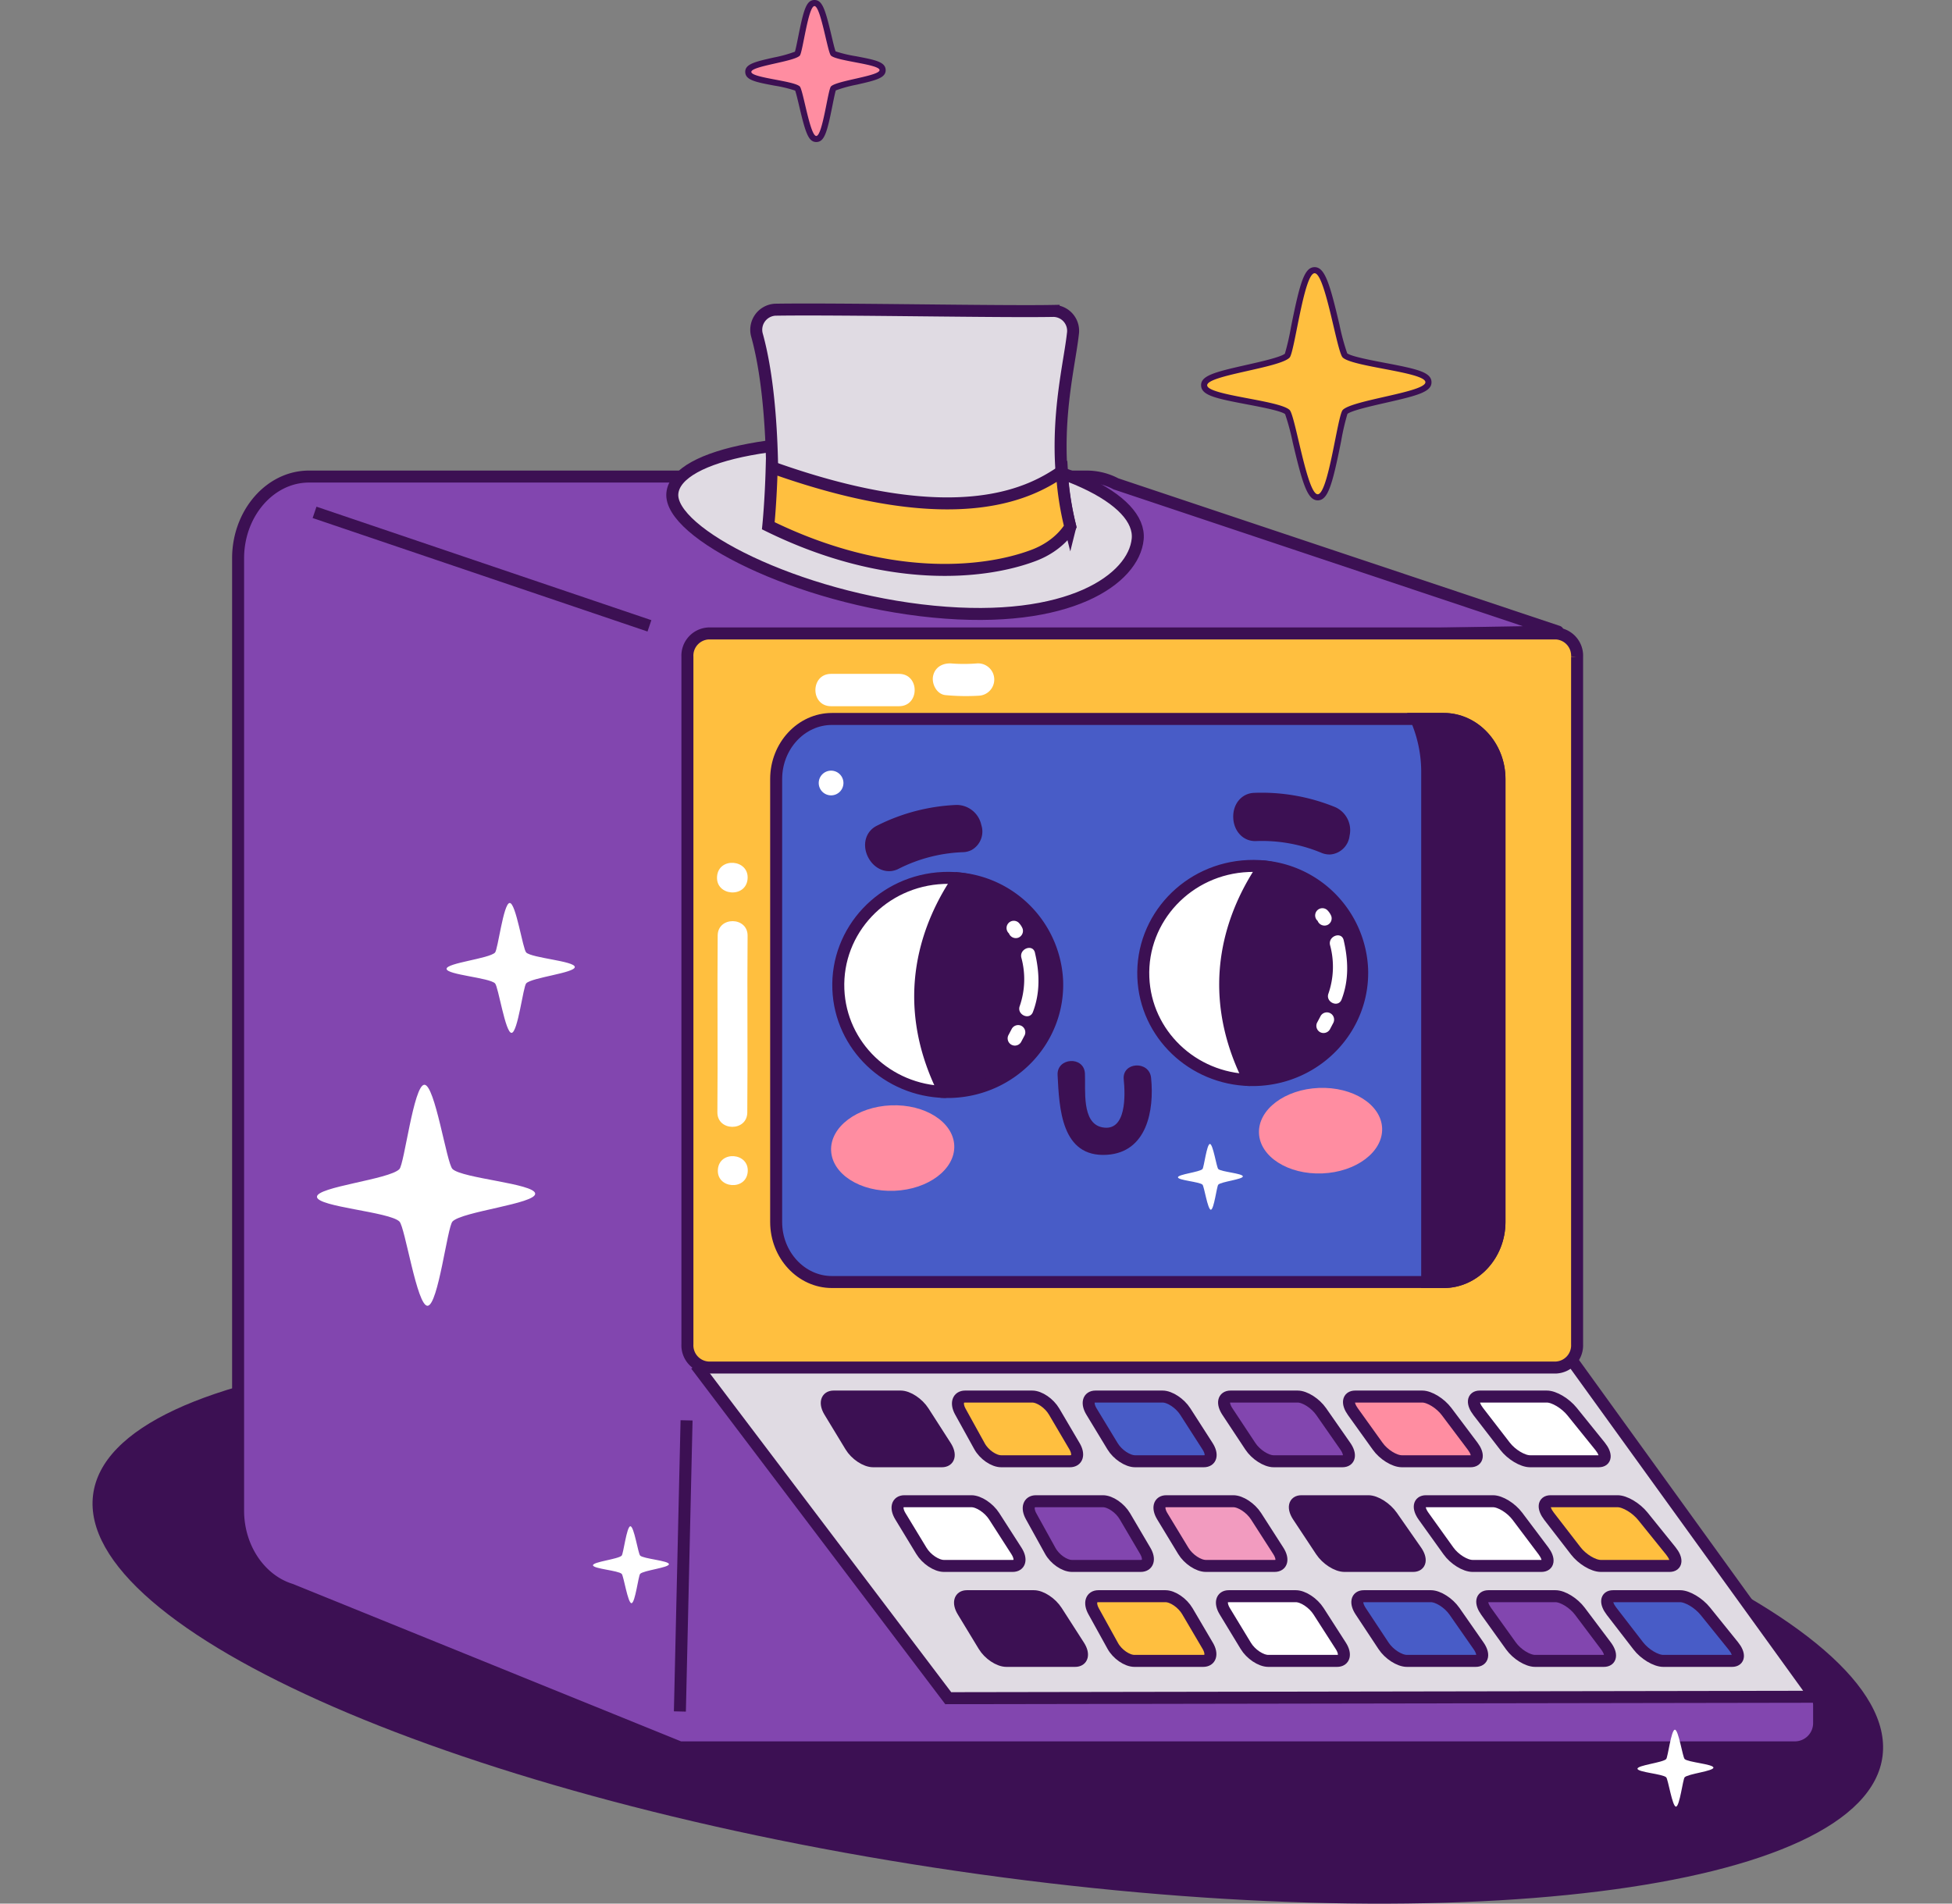<svg xmlns="http://www.w3.org/2000/svg" width="495.588" height="483.409" viewBox="0 0 495.588 483.409">
  <rect x="0" y="0" width="495.588" height="483.409" fill="#808080" stroke="none"/>
  <g id="Grupo_79436" data-name="Grupo 79436" transform="translate(-7344.387 13365)">
    <path id="Trazado_13755" data-name="Trazado 13755" d="M454.468,546.593c-4.226,34.459-109.358,47.57-234.82,29.284S-4.095,514.835.131,480.376s109.358-47.571,234.82-29.285,223.743,61.043,219.517,95.5" transform="translate(7367.881 -13465.724)" fill="#3c1053"/>
    <path id="Trazado_13756" data-name="Trazado 13756" d="M473.509,462.53H263.03l-18.71-22.545h49.417c9.9,0,17.994-9.346,17.994-20.767V197.781l101.6-1.77-112.17-37.5v.006a15.85,15.85,0,0,0-7.429-1.87H96.25c-9.9,0-18,9.345-18,20.765V419.217c0,9.593,5.714,17.717,13.406,20.075h0l98.756,40.055H473.509a6.154,6.154,0,0,0,6.14-6.167V468.7a6.153,6.153,0,0,0-6.14-6.167" transform="translate(7326.587 -13400.63)" fill="#8246af" fill-rule="evenodd"/>
    <path id="Trazado_13757" data-name="Trazado 13757" d="M473.509,462.53H263.03l-18.71-22.545h49.417c9.9,0,17.994-9.346,17.994-20.767V197.781l101.6-1.77-112.17-37.5v.006a15.85,15.85,0,0,0-7.429-1.87H96.25c-9.9,0-18,9.345-18,20.765V419.217c0,9.593,5.714,17.717,13.406,20.075h0l98.756,40.055H473.509a6.154,6.154,0,0,0,6.14-6.167V468.7A6.153,6.153,0,0,0,473.509,462.53Z" transform="translate(7326.587 -13400.63)" fill="none" stroke="#3c1053" stroke-linejoin="round" stroke-width="3.044"/>
    <path id="Trazado_13758" data-name="Trazado 13758" d="M449.868,444.918l62.93,87.147-220.023.362-64.029-84.6" transform="translate(7292.358 -13466.196)" fill="#e0dbe3" fill-rule="evenodd"/>
    <path id="Trazado_13759" data-name="Trazado 13759" d="M449.868,444.918l62.93,87.147-220.023.362-64.029-84.6" transform="translate(7292.358 -13466.196)" fill="none" stroke="#3c1053" stroke-miterlimit="10" stroke-width="3.044"/>
    <path id="Trazado_13760" data-name="Trazado 13760" d="M492.275,471.659c1.619,2.107,4.464,3.816,6.346,3.816h17.447c1.883,0,2.026-1.709.329-3.816q-3.545-4.4-7.1-8.8c-1.7-2.108-4.564-3.815-6.4-3.814H485.866c-1.833,0-2,1.708-.385,3.814q3.4,4.4,6.794,8.8" transform="translate(7234.217 -13469.409)" fill="#fff" fill-rule="evenodd"/>
    <path id="Trazado_13761" data-name="Trazado 13761" d="M492.275,471.659c1.619,2.107,4.464,3.816,6.346,3.816h17.447c1.883,0,2.026-1.709.329-3.816q-3.545-4.4-7.1-8.8c-1.7-2.108-4.564-3.815-6.4-3.814H485.866c-1.833,0-2,1.708-.385,3.814Q488.88,467.257,492.275,471.659Z" transform="translate(7234.217 -13469.409)" fill="none" stroke="#3c1053" stroke-miterlimit="10" stroke-width="3.044"/>
    <path id="Trazado_13762" data-name="Trazado 13762" d="M450.609,471.659c1.5,2.107,4.251,3.816,6.134,3.816h17.449c1.883,0,2.12-1.709.538-3.816q-3.3-4.4-6.619-8.8c-1.581-2.108-4.354-3.815-6.187-3.814H444.893c-1.834,0-2.1,1.708-.593,3.814q3.157,4.4,6.309,8.8" transform="translate(7243.552 -13469.409)" fill="#ff8da1" fill-rule="evenodd"/>
    <path id="Trazado_13763" data-name="Trazado 13763" d="M450.609,471.659c1.5,2.107,4.251,3.816,6.134,3.816h17.449c1.883,0,2.12-1.709.538-3.816q-3.3-4.4-6.619-8.8c-1.581-2.108-4.354-3.815-6.187-3.814H444.893c-1.834,0-2.1,1.708-.593,3.814Q447.456,467.257,450.609,471.659Z" transform="translate(7243.552 -13469.409)" fill="none" stroke="#3c1053" stroke-miterlimit="10" stroke-width="3.044"/>
    <path id="Trazado_13764" data-name="Trazado 13764" d="M408.94,471.659c1.387,2.107,4.044,3.816,5.926,3.816h17.447c1.883,0,2.216-1.709.749-3.816q-3.062-4.4-6.136-8.8c-1.465-2.108-4.143-3.815-5.977-3.814H403.92c-1.832,0-2.191,1.708-.8,3.814q2.917,4.4,5.824,8.8" transform="translate(7252.89 -13469.409)" fill="#8246af" fill-rule="evenodd"/>
    <path id="Trazado_13765" data-name="Trazado 13765" d="M408.94,471.659c1.387,2.107,4.044,3.816,5.926,3.816h17.447c1.883,0,2.216-1.709.749-3.816q-3.062-4.4-6.136-8.8c-1.465-2.108-4.143-3.815-5.977-3.814H403.92c-1.832,0-2.191,1.708-.8,3.814Q406.032,467.257,408.94,471.659Z" transform="translate(7252.89 -13469.409)" fill="none" stroke="#3c1053" stroke-miterlimit="10" stroke-width="3.044"/>
    <path id="Trazado_13766" data-name="Trazado 13766" d="M363.834,471.659c1.272,2.107,3.835,3.816,5.718,3.816H387c1.881,0,2.306-1.709.957-3.816q-2.817-4.4-5.65-8.8c-1.35-2.108-3.934-3.815-5.766-3.814H359.511c-1.833,0-2.285,1.708-1.014,3.814q2.673,4.4,5.338,8.8" transform="translate(7263.011 -13469.409)" fill="#485cc7" fill-rule="evenodd"/>
    <path id="Trazado_13767" data-name="Trazado 13767" d="M363.834,471.659c1.272,2.107,3.835,3.816,5.718,3.816H387c1.881,0,2.306-1.709.957-3.816q-2.817-4.4-5.65-8.8c-1.35-2.108-3.934-3.815-5.766-3.814H359.511c-1.833,0-2.285,1.708-1.014,3.814Q361.17,467.257,363.834,471.659Z" transform="translate(7263.011 -13469.409)" fill="none" stroke="#3c1053" stroke-miterlimit="10" stroke-width="3.044"/>
    <path id="Trazado_13768" data-name="Trazado 13768" d="M277.765,471.659c1.27,2.107,3.834,3.816,5.717,3.816h17.446c1.883,0,2.309-1.709.96-3.816q-2.819-4.4-5.65-8.8c-1.35-2.108-3.933-3.815-5.768-3.814H273.44c-1.834,0-2.286,1.708-1.014,3.814q2.675,4.4,5.34,8.8" transform="translate(7282.587 -13469.409)" fill="#3c1053" fill-rule="evenodd"/>
    <path id="Trazado_13769" data-name="Trazado 13769" d="M277.765,471.659c1.27,2.107,3.834,3.816,5.717,3.816h17.446c1.883,0,2.309-1.709.96-3.816q-2.819-4.4-5.65-8.8c-1.35-2.108-3.933-3.815-5.768-3.814H273.44c-1.834,0-2.286,1.708-1.014,3.814Q275.1,467.257,277.765,471.659Z" transform="translate(7282.587 -13469.409)" fill="none" stroke="#3c1053" stroke-miterlimit="10" stroke-width="3.044"/>
    <path id="Trazado_13770" data-name="Trazado 13770" d="M320.287,471.659c1.157,2.107,3.626,3.816,5.51,3.816h17.449c1.881,0,2.4-1.709,1.165-3.816q-2.584-4.4-5.176-8.8c-1.236-2.108-3.728-3.815-5.562-3.814H316.644c-1.835,0-2.378,1.708-1.221,3.814q2.434,4.4,4.865,8.8" transform="translate(7272.781 -13469.409)" fill="#ffbf3f" fill-rule="evenodd"/>
    <path id="Trazado_13771" data-name="Trazado 13771" d="M320.287,471.659c1.157,2.107,3.626,3.816,5.51,3.816h17.449c1.881,0,2.4-1.709,1.165-3.816q-2.584-4.4-5.176-8.8c-1.236-2.108-3.728-3.815-5.562-3.814H316.644c-1.835,0-2.378,1.708-1.221,3.814Q317.856,467.257,320.287,471.659Z" transform="translate(7272.781 -13469.409)" fill="none" stroke="#3c1053" stroke-miterlimit="10" stroke-width="3.044"/>
    <path id="Trazado_13772" data-name="Trazado 13772" d="M515.535,506.064c1.618,2.106,4.463,3.815,6.345,3.815h17.447c1.884,0,2.027-1.709.33-3.815q-3.546-4.4-7.1-8.8c-1.7-2.108-4.564-3.815-6.4-3.813H509.126c-1.833,0-2,1.708-.385,3.813q3.4,4.4,6.794,8.8" transform="translate(7228.926 -13477.233)" fill="#ffbf3f" fill-rule="evenodd"/>
    <path id="Trazado_13773" data-name="Trazado 13773" d="M515.535,506.064c1.618,2.106,4.463,3.815,6.345,3.815h17.447c1.884,0,2.027-1.709.33-3.815q-3.546-4.4-7.1-8.8c-1.7-2.108-4.564-3.815-6.4-3.813H509.126c-1.833,0-2,1.708-.385,3.813Q512.14,501.662,515.535,506.064Z" transform="translate(7228.926 -13477.233)" fill="none" stroke="#3c1053" stroke-miterlimit="10" stroke-width="3.044"/>
    <path id="Trazado_13774" data-name="Trazado 13774" d="M473.868,506.064c1.5,2.106,4.252,3.815,6.134,3.815h17.449c1.882,0,2.121-1.709.539-3.815q-3.3-4.4-6.62-8.8c-1.582-2.108-4.353-3.815-6.187-3.813H468.153c-1.834,0-2.1,1.708-.594,3.813q3.155,4.4,6.309,8.8" transform="translate(7238.262 -13477.233)" fill="#fff" fill-rule="evenodd"/>
    <path id="Trazado_13775" data-name="Trazado 13775" d="M473.868,506.064c1.5,2.106,4.252,3.815,6.134,3.815h17.449c1.882,0,2.121-1.709.539-3.815q-3.3-4.4-6.62-8.8c-1.582-2.108-4.353-3.815-6.187-3.813H468.153c-1.834,0-2.1,1.708-.594,3.813Q470.714,501.662,473.868,506.064Z" transform="translate(7238.262 -13477.233)" fill="none" stroke="#3c1053" stroke-miterlimit="10" stroke-width="3.044"/>
    <path id="Trazado_13776" data-name="Trazado 13776" d="M432.2,506.064c1.387,2.106,4.044,3.815,5.926,3.815h17.447c1.881,0,2.216-1.709.749-3.815q-3.063-4.4-6.136-8.8c-1.465-2.108-4.144-3.815-5.977-3.813h-17.03c-1.833,0-2.191,1.708-.8,3.813q2.917,4.4,5.824,8.8" transform="translate(7247.6 -13477.233)" fill="#3c1053" fill-rule="evenodd"/>
    <path id="Trazado_13777" data-name="Trazado 13777" d="M432.2,506.064c1.387,2.106,4.044,3.815,5.926,3.815h17.447c1.881,0,2.216-1.709.749-3.815q-3.063-4.4-6.136-8.8c-1.465-2.108-4.144-3.815-5.977-3.813h-17.03c-1.833,0-2.191,1.708-.8,3.813Q429.291,501.662,432.2,506.064Z" transform="translate(7247.6 -13477.233)" fill="none" stroke="#3c1053" stroke-miterlimit="10" stroke-width="3.044"/>
    <path id="Trazado_13778" data-name="Trazado 13778" d="M387.093,506.064c1.272,2.106,3.835,3.815,5.717,3.815h17.449c1.881,0,2.307-1.709.958-3.815q-2.817-4.4-5.65-8.8c-1.35-2.108-3.935-3.815-5.766-3.813H382.769c-1.832,0-2.284,1.708-1.013,3.813q2.671,4.4,5.337,8.8" transform="translate(7257.721 -13477.233)" fill="#f29bbf" fill-rule="evenodd"/>
    <path id="Trazado_13779" data-name="Trazado 13779" d="M387.093,506.064c1.272,2.106,3.835,3.815,5.717,3.815h17.449c1.881,0,2.307-1.709.958-3.815q-2.817-4.4-5.65-8.8c-1.35-2.108-3.935-3.815-5.766-3.813H382.769c-1.832,0-2.284,1.708-1.013,3.813Q384.428,501.662,387.093,506.064Z" transform="translate(7257.721 -13477.233)" fill="none" stroke="#3c1053" stroke-miterlimit="10" stroke-width="3.044"/>
    <path id="Trazado_13780" data-name="Trazado 13780" d="M301.025,506.064c1.27,2.106,3.834,3.815,5.716,3.815h17.447c1.883,0,2.308-1.709.96-3.815q-2.819-4.4-5.651-8.8c-1.35-2.108-3.933-3.815-5.768-3.813H296.7c-1.835,0-2.286,1.708-1.014,3.813q2.673,4.4,5.34,8.8" transform="translate(7277.297 -13477.233)" fill="#fff" fill-rule="evenodd"/>
    <path id="Trazado_13781" data-name="Trazado 13781" d="M301.025,506.064c1.27,2.106,3.834,3.815,5.716,3.815h17.447c1.883,0,2.308-1.709.96-3.815q-2.819-4.4-5.651-8.8c-1.35-2.108-3.933-3.815-5.768-3.813H296.7c-1.835,0-2.286,1.708-1.014,3.813Q298.359,501.662,301.025,506.064Z" transform="translate(7277.297 -13477.233)" fill="none" stroke="#3c1053" stroke-miterlimit="10" stroke-width="3.044"/>
    <path id="Trazado_13782" data-name="Trazado 13782" d="M343.546,506.064c1.157,2.106,3.626,3.815,5.51,3.815H366.5c1.881,0,2.4-1.709,1.165-3.815q-2.584-4.4-5.176-8.8c-1.236-2.108-3.728-3.815-5.563-3.813H339.9c-1.834,0-2.377,1.708-1.221,3.813q2.435,4.4,4.866,8.8" transform="translate(7267.492 -13477.233)" fill="#8246af" fill-rule="evenodd"/>
    <path id="Trazado_13783" data-name="Trazado 13783" d="M343.546,506.064c1.157,2.106,3.626,3.815,5.51,3.815H366.5c1.881,0,2.4-1.709,1.165-3.815q-2.584-4.4-5.176-8.8c-1.236-2.108-3.728-3.815-5.563-3.813H339.9c-1.834,0-2.377,1.708-1.221,3.813Q341.115,501.662,343.546,506.064Z" transform="translate(7267.492 -13477.233)" fill="none" stroke="#3c1053" stroke-miterlimit="10" stroke-width="3.044"/>
    <path id="Trazado_13784" data-name="Trazado 13784" d="M536.069,537.282c1.619,2.106,4.463,3.814,6.346,3.814h17.447c1.883,0,2.027-1.708.33-3.814q-3.546-4.4-7.1-8.8c-1.7-2.107-4.563-3.815-6.4-3.814H529.66c-1.833,0-2,1.707-.385,3.814q3.4,4.4,6.794,8.8" transform="translate(7224.256 -13484.335)" fill="#485cc7" fill-rule="evenodd"/>
    <path id="Trazado_13785" data-name="Trazado 13785" d="M536.069,537.282c1.619,2.106,4.463,3.814,6.346,3.814h17.447c1.883,0,2.027-1.708.33-3.814q-3.546-4.4-7.1-8.8c-1.7-2.107-4.563-3.815-6.4-3.814H529.66c-1.833,0-2,1.707-.385,3.814Q532.674,532.878,536.069,537.282Z" transform="translate(7224.256 -13484.335)" fill="none" stroke="#3c1053" stroke-miterlimit="10" stroke-width="3.044"/>
    <path id="Trazado_13786" data-name="Trazado 13786" d="M494.4,537.282c1.5,2.106,4.252,3.814,6.135,3.814h17.449c1.882,0,2.12-1.708.539-3.814q-3.306-4.4-6.62-8.8c-1.581-2.107-4.353-3.815-6.187-3.814H488.686c-1.833,0-2.1,1.707-.593,3.814q3.157,4.4,6.309,8.8" transform="translate(7233.591 -13484.335)" fill="#8246af" fill-rule="evenodd"/>
    <path id="Trazado_13787" data-name="Trazado 13787" d="M494.4,537.282c1.5,2.106,4.252,3.814,6.135,3.814h17.449c1.882,0,2.12-1.708.539-3.814q-3.306-4.4-6.62-8.8c-1.581-2.107-4.353-3.815-6.187-3.814H488.686c-1.833,0-2.1,1.707-.593,3.814Q491.25,532.878,494.4,537.282Z" transform="translate(7233.591 -13484.335)" fill="none" stroke="#3c1053" stroke-miterlimit="10" stroke-width="3.044"/>
    <path id="Trazado_13788" data-name="Trazado 13788" d="M452.731,537.282c1.388,2.106,4.045,3.814,5.928,3.814h17.447c1.883,0,2.216-1.708.75-3.814q-3.063-4.4-6.136-8.8c-1.466-2.107-4.144-3.815-5.978-3.814H447.712c-1.834,0-2.191,1.707-.8,3.814q2.917,4.4,5.823,8.8" transform="translate(7242.929 -13484.335)" fill="#485cc7" fill-rule="evenodd"/>
    <path id="Trazado_13789" data-name="Trazado 13789" d="M452.731,537.282c1.388,2.106,4.045,3.814,5.928,3.814h17.447c1.883,0,2.216-1.708.75-3.814q-3.063-4.4-6.136-8.8c-1.466-2.107-4.144-3.815-5.978-3.814H447.712c-1.834,0-2.191,1.707-.8,3.814Q449.825,532.878,452.731,537.282Z" transform="translate(7242.929 -13484.335)" fill="none" stroke="#3c1053" stroke-miterlimit="10" stroke-width="3.044"/>
    <path id="Trazado_13790" data-name="Trazado 13790" d="M407.627,537.282c1.272,2.106,3.835,3.814,5.718,3.814h17.448c1.881,0,2.306-1.708.958-3.814q-2.819-4.4-5.65-8.8c-1.35-2.107-3.935-3.815-5.767-3.814H403.3c-1.832,0-2.284,1.707-1.014,3.814q2.674,4.4,5.338,8.8" transform="translate(7253.05 -13484.335)" fill="#fff" fill-rule="evenodd"/>
    <path id="Trazado_13791" data-name="Trazado 13791" d="M407.627,537.282c1.272,2.106,3.835,3.814,5.718,3.814h17.448c1.881,0,2.306-1.708.958-3.814q-2.819-4.4-5.65-8.8c-1.35-2.107-3.935-3.815-5.767-3.814H403.3c-1.832,0-2.284,1.707-1.014,3.814Q404.963,532.878,407.627,537.282Z" transform="translate(7253.05 -13484.335)" fill="none" stroke="#3c1053" stroke-miterlimit="10" stroke-width="3.044"/>
    <path id="Trazado_13792" data-name="Trazado 13792" d="M321.559,537.282c1.27,2.106,3.833,3.814,5.716,3.814h17.446c1.883,0,2.31-1.708.961-3.814q-2.819-4.4-5.652-8.8c-1.349-2.107-3.932-3.815-5.766-3.814H317.233c-1.832,0-2.285,1.707-1.014,3.814q2.673,4.4,5.34,8.8" transform="translate(7272.626 -13484.335)" fill="#3c1053" fill-rule="evenodd"/>
    <path id="Trazado_13793" data-name="Trazado 13793" d="M321.559,537.282c1.27,2.106,3.833,3.814,5.716,3.814h17.446c1.883,0,2.31-1.708.961-3.814q-2.819-4.4-5.652-8.8c-1.349-2.107-3.932-3.815-5.766-3.814H317.233c-1.832,0-2.285,1.707-1.014,3.814Q318.893,532.878,321.559,537.282Z" transform="translate(7272.626 -13484.335)" fill="none" stroke="#3c1053" stroke-miterlimit="10" stroke-width="3.044"/>
    <path id="Trazado_13794" data-name="Trazado 13794" d="M364.079,537.282c1.158,2.106,3.627,3.814,5.511,3.814h17.448c1.881,0,2.4-1.708,1.166-3.814q-2.584-4.4-5.176-8.8c-1.236-2.107-3.729-3.815-5.563-3.814H360.436c-1.834,0-2.378,1.707-1.221,3.814q2.435,4.4,4.865,8.8" transform="translate(7262.821 -13484.335)" fill="#ffbf3f" fill-rule="evenodd"/>
    <path id="Trazado_13795" data-name="Trazado 13795" d="M364.079,537.282c1.158,2.106,3.627,3.814,5.511,3.814h17.448c1.881,0,2.4-1.708,1.166-3.814q-2.584-4.4-5.176-8.8c-1.236-2.107-3.729-3.815-5.563-3.814H360.436c-1.834,0-2.378,1.707-1.221,3.814Q361.649,532.878,364.079,537.282Z" transform="translate(7262.821 -13484.335)" fill="none" stroke="#3c1053" stroke-miterlimit="10" stroke-width="3.044"/>
    <path id="Trazado_13796" data-name="Trazado 13796" d="M225.909,388.72a5.647,5.647,0,0,0,5.344,5.905H446.443a5.646,5.646,0,0,0,5.345-5.905v-174.6a5.647,5.647,0,0,0-5.345-5.907H231.253a5.648,5.648,0,0,0-5.344,5.907Z" transform="translate(7293.003 -13412.358)" fill="#ffbf3f"/>
    <path id="Trazado_13797" data-name="Trazado 13797" d="M225.909,388.72a5.647,5.647,0,0,0,5.344,5.905H446.443a5.646,5.646,0,0,0,5.345-5.905v-174.6a5.647,5.647,0,0,0-5.345-5.907H231.253a5.648,5.648,0,0,0-5.344,5.907Z" transform="translate(7293.003 -13412.358)" fill="none" stroke="#3c1053" stroke-miterlimit="10" stroke-width="3.044"/>
    <path id="Trazado_13798" data-name="Trazado 13798" d="M255.074,364.051c0,8.388,6.37,15.254,14.152,15.254H424.564c7.783,0,14.152-6.866,14.152-15.254V251.575c0-8.389-6.369-15.254-14.152-15.254H269.226c-7.783,0-14.152,6.865-14.152,15.254Z" transform="translate(7286.37 -13418.751)" fill="#485cc7" fill-rule="evenodd"/>
    <path id="Trazado_13799" data-name="Trazado 13799" d="M255.074,364.051c0,8.388,6.37,15.254,14.152,15.254H424.564c7.783,0,14.152-6.866,14.152-15.254V251.575c0-8.389-6.369-15.254-14.152-15.254H269.226c-7.783,0-14.152,6.865-14.152,15.254Z" transform="translate(7286.37 -13418.751)" fill="none" stroke="#3c1053" stroke-miterlimit="10" stroke-width="3.044"/>
    <path id="Trazado_13800" data-name="Trazado 13800" d="M468.212,250.149a34.025,34.025,0,0,0-2.782-13.827h6.979c7.783,0,14.152,6.864,14.152,15.253V364.052c0,8.389-6.369,15.255-14.152,15.255h-4.2Z" transform="translate(7238.524 -13418.752)" fill="#3c1053" fill-rule="evenodd"/>
    <path id="Trazado_13801" data-name="Trazado 13801" d="M468.212,250.149a34.025,34.025,0,0,0-2.782-13.827h6.979c7.783,0,14.152,6.864,14.152,15.253V364.052c0,8.389-6.369,15.255-14.152,15.255h-4.2Z" transform="translate(7238.524 -13418.752)" fill="none" stroke="#3c1053" stroke-miterlimit="10" stroke-width="3.044"/>
    <path id="Trazado_13802" data-name="Trazado 13802" d="M397.353,382.385c-.441-.426-1.324-6.407-2.128-6.36s-1.5,5.98-1.881,6.371c-.752.783-6.268,1.339-6.224,2.1s5.462,1.117,6.228,1.857c.427.413,1.324,6.411,2.128,6.363s1.492-5.962,1.883-6.367c.726-.757,6.284-1.341,6.24-2.1s-5.509-1.143-6.245-1.86" transform="translate(7256.336 -13450.526)" fill="#fff"/>
    <path id="Trazado_13803" data-name="Trazado 13803" d="M413.743,369.088c.242,5.99,7.44,10.565,16.074,10.216s15.43-5.5,15.193-11.487-7.438-10.565-16.076-10.219-15.436,5.5-15.191,11.489" transform="translate(7250.282 -13446.332)" fill="#ff8da1" fill-rule="evenodd"/>
    <path id="Trazado_13804" data-name="Trazado 13804" d="M273.13,374.8c.246,5.994,7.443,10.57,16.074,10.219s15.437-5.5,15.193-11.483-7.437-10.569-16.071-10.216-15.437,5.491-15.2,11.481" transform="translate(7282.265 -13447.632)" fill="#ff8da1" fill-rule="evenodd"/>
    <path id="Trazado_13805" data-name="Trazado 13805" d="M375.735,312.943c.584,14.4,12.507,25.711,27.018,26.056.613.014.276-1.282.9-1.306,15.342-.625,18.292-12.785,17.68-27.79s-3.59-25.875-18.929-25.253-27.275,13.291-26.665,28.294" transform="translate(7258.931 -13429.738)" fill="#fff"/>
    <path id="Trazado_13806" data-name="Trazado 13806" d="M375.735,312.943c.584,14.4,12.507,25.711,27.018,26.056.613.014.276-1.282.9-1.306,15.342-.625,18.292-12.785,17.68-27.79s-3.59-25.875-18.929-25.253S375.126,297.94,375.735,312.943Z" transform="translate(7258.931 -13429.738)" fill="none" stroke="#3c1053" stroke-miterlimit="10" stroke-width="3.044"/>
    <path id="Trazado_13807" data-name="Trazado 13807" d="M437.4,310.724c.611,15.008-11.327,27.673-26.668,28.3-.671.026-1.339.022-2.011,0-11.923-23.71-3.917-43.1,3.675-54.228a27.383,27.383,0,0,1,25,25.926" transform="translate(7252.807 -13429.777)" fill="#3c1053" fill-rule="evenodd"/>
    <path id="Trazado_13808" data-name="Trazado 13808" d="M437.4,310.724c.611,15.008-11.327,27.673-26.668,28.3-.671.026-1.339.022-2.011,0-11.923-23.71-3.917-43.1,3.675-54.228A27.383,27.383,0,0,1,437.4,310.724Z" transform="translate(7252.807 -13429.777)" fill="none" stroke="#3c1053" stroke-miterlimit="10" stroke-width="3.044"/>
    <path id="Trazado_13809" data-name="Trazado 13809" d="M275.507,316.864c.586,14.393,12.5,25.708,27.017,26.056.615.015.833-.831,1.456-.856,15.339-.624,20.381-12.787,19.769-27.791s-6.238-26.327-21.577-25.7-27.273,13.291-26.665,28.3" transform="translate(7281.728 -13430.63)" fill="#fff"/>
    <path id="Trazado_13810" data-name="Trazado 13810" d="M275.507,316.864c.586,14.393,12.5,25.708,27.017,26.056.615.015.833-.831,1.456-.856,15.339-.624,20.381-12.787,19.769-27.791s-6.238-26.327-21.577-25.7S274.9,301.86,275.507,316.864Z" transform="translate(7281.728 -13430.63)" fill="none" stroke="#3c1053" stroke-miterlimit="10" stroke-width="3.044"/>
    <path id="Trazado_13811" data-name="Trazado 13811" d="M337.171,314.647c.609,15-11.328,27.674-26.666,28.3-.68.027-1.348.022-2.013,0-11.927-23.711-3.921-43.1,3.673-54.227a27.391,27.391,0,0,1,25.007,25.927" transform="translate(7275.604 -13430.669)" fill="#3c1053" fill-rule="evenodd"/>
    <path id="Trazado_13812" data-name="Trazado 13812" d="M337.171,314.647c.609,15-11.328,27.674-26.666,28.3-.68.027-1.348.022-2.013,0-11.927-23.711-3.921-43.1,3.673-54.227A27.391,27.391,0,0,1,337.171,314.647Z" transform="translate(7275.604 -13430.669)" fill="none" stroke="#3c1053" stroke-miterlimit="10" stroke-width="3.044"/>
    <path id="Trazado_13813" data-name="Trazado 13813" d="M429.914,276.252a5.372,5.372,0,0,0,4.906-4.758,6.417,6.417,0,0,0-3.58-7.237,49.307,49.307,0,0,0-20.676-3.653c-3.154.124-5.409,2.836-5.275,6.3.123,3.494,2.588,6.045,5.727,5.944a39.3,39.3,0,0,1,16.693,3,5.159,5.159,0,0,0,2.206.4" transform="translate(7252.205 -13424.268)" fill="#3c1053"/>
    <path id="Trazado_13814" data-name="Trazado 13814" d="M311.336,276.028a5.374,5.374,0,0,0,2.464-6.372,6.416,6.416,0,0,0-6.282-5.073,49.252,49.252,0,0,0-20.3,5.315c-2.811,1.432-3.728,4.839-2.165,7.934,1.581,3.118,4.886,4.408,7.69,3a39.256,39.256,0,0,1,16.417-4.254,5.14,5.14,0,0,0,2.182-.555" transform="translate(7279.725 -13425.179)" fill="#3c1053"/>
    <path id="Trazado_13815" data-name="Trazado 13815" d="M347.562,352.326c-.236-4.48,6.713-4.892,6.94-.409.21,4.016-.922,12.6,4.353,13.668,6.306,1.28,5.875-8.435,5.5-12.155-.456-4.465,6.491-4.857,6.944-.4.842,8.307-1.085,18.91-11.224,19.542-11.631.73-12.09-11.961-12.512-20.247" transform="translate(7265.335 -13444.324)" fill="#3c1053"/>
    <path id="Trazado_13816" data-name="Trazado 13816" d="M338.943,312.794c1.187,5.069,1.367,10.129-.512,15.055-.845,2.221-4.179.667-3.344-1.524a20.9,20.9,0,0,0,.4-12.292c-.531-2.275,2.922-3.549,3.461-1.239" transform="translate(7268.202 -13435.866)" fill="#fff"/>
    <path id="Trazado_13817" data-name="Trazado 13817" d="M335.469,339.531c-.28.513-.545,1.034-.824,1.547a1.832,1.832,0,1,1-3.334-1.52c.279-.518.541-1.034.823-1.552a1.861,1.861,0,0,1,2.43-.906,1.841,1.841,0,0,1,.9,2.431" transform="translate(7269.071 -13441.635)" fill="#fff"/>
    <path id="Trazado_13818" data-name="Trazado 13818" d="M334.854,304.616a1.846,1.846,0,0,1-1.109,2.346,1.869,1.869,0,0,1-2.343-1.1.22.22,0,0,0,.045.039,1.835,1.835,0,0,1,2.362-2.81,4.6,4.6,0,0,1,1.045,1.529" transform="translate(7269.146 -13433.839)" fill="#fff"/>
    <path id="Trazado_13819" data-name="Trazado 13819" d="M440.4,308.673c1.183,5.07,1.365,10.13-.52,15.055-.841,2.22-4.176.668-3.337-1.522a20.915,20.915,0,0,0,.395-12.3c-.53-2.274,2.918-3.543,3.463-1.236" transform="translate(7245.126 -13434.93)" fill="#fff"/>
    <path id="Trazado_13820" data-name="Trazado 13820" d="M436.916,335.414c-.275.512-.54,1.032-.814,1.546a1.872,1.872,0,0,1-2.439.9,1.846,1.846,0,0,1-.905-2.43c.284-.519.547-1.039.824-1.546a1.834,1.834,0,1,1,3.334,1.527" transform="translate(7245.998 -13440.698)" fill="#fff"/>
    <path id="Trazado_13821" data-name="Trazado 13821" d="M436.3,300.5a1.843,1.843,0,0,1-1.109,2.347,1.87,1.87,0,0,1-2.342-1.106.188.188,0,0,0,.046.043,1.834,1.834,0,1,1,2.357-2.81A4.528,4.528,0,0,1,436.3,300.5" transform="translate(7246.071 -13432.903)" fill="#fff"/>
    <path id="Trazado_13822" data-name="Trazado 13822" d="M289.2,221.5h-17.25c-5.3,0-5.3,8.214,0,8.214H289.2c5.3,0,5.3-8.214,0-8.214" transform="translate(7283.434 -13415.38)" fill="#fff"/>
    <path id="Trazado_13823" data-name="Trazado 13823" d="M317.852,218.055a41.713,41.713,0,0,1-6.306.039c-2.225-.236-4.377.735-4.91,3.106-.446,1.992.878,4.675,3.108,4.909a55.2,55.2,0,0,0,8.5.151,4.107,4.107,0,1,0-.393-8.205" transform="translate(7274.662 -13414.596)" fill="#fff"/>
    <path id="Trazado_13824" data-name="Trazado 13824" d="M243.4,287.678c.4-5-7.35-5.617-7.751-.62s7.35,5.617,7.751.62" transform="translate(7290.791 -13429.506)" fill="#fff" fill-rule="evenodd"/>
    <path id="Trazado_13825" data-name="Trazado 13825" d="M243.349,351.374c.134-14.964-.053-29.923.079-44.884.043-4.894-7.549-4.967-7.593-.071-.132,14.96.053,29.924-.076,44.884-.043,4.9,7.549,4.97,7.591.072" transform="translate(7290.764 -13433.868)" fill="#fff" fill-rule="evenodd"/>
    <path id="Trazado_13826" data-name="Trazado 13826" d="M243.494,384c.386-4.882-7.181-5.487-7.573-.6s7.181,5.484,7.573.6" transform="translate(7290.729 -13451.435)" fill="#fff" fill-rule="evenodd"/>
    <path id="Trazado_13827" data-name="Trazado 13827" d="M275.337,256.451a3.136,3.136,0,1,1-3.136-3.135,3.135,3.135,0,0,1,3.136,3.135" transform="translate(7283.188 -13422.617)" fill="#fff"/>
    <line id="Línea_741" data-name="Línea 741" x1="85.021" y1="28.816" transform="translate(7424.25 -13234.892)" fill="#f8eb38"/>
    <line id="Línea_742" data-name="Línea 742" x1="85.021" y1="28.816" transform="translate(7424.25 -13234.892)" fill="none" stroke="#3c1053" stroke-miterlimit="10" stroke-width="3.044"/>
    <line id="Línea_743" data-name="Línea 743" x1="1.694" y2="73.924" transform="translate(7517.002 -13004.317)" fill="none" stroke="#3c1053" stroke-miterlimit="10" stroke-width="3.044"/>
    <path id="Trazado_13828" data-name="Trazado 13828" d="M220.954,158.257c-.98,10.072,31.693,26.7,66.277,30.068s50.884-8.336,51.864-18.408-19.162-20.439-53.746-23.8-63.415,2.071-64.4,12.144" transform="translate(7294.136 -13398.007)" fill="#e0dbe3"/>
    <path id="Trazado_13829" data-name="Trazado 13829" d="M220.954,158.257c-.98,10.072,31.693,26.7,66.277,30.068s50.884-8.336,51.864-18.408-19.162-20.439-53.746-23.8S221.934,148.185,220.954,158.257Z" transform="translate(7294.136 -13398.007)" fill="none" stroke="#3c1053" stroke-miterlimit="10" stroke-width="3.044"/>
    <path id="Trazado_13830" data-name="Trazado 13830" d="M252.382,156.649s1.583-29.347-3.627-48.3a5.1,5.1,0,0,1,4.57-6.564c16.121-.261,57.554.568,70.722.307a5.057,5.057,0,0,1,4.886,5.791c-1.027,9.408-6.072,27.435-.668,49,0,0-29.938,22.353-75.883-.23" transform="translate(7287.852 -13388.139)" fill="#e0dbe3"/>
    <path id="Trazado_13831" data-name="Trazado 13831" d="M252.382,156.649s1.583-29.347-3.627-48.3a5.1,5.1,0,0,1,4.57-6.564c16.121-.261,57.554.568,70.722.307a5.057,5.057,0,0,1,4.886,5.791c-1.027,9.408-6.072,27.435-.668,49C328.265,156.88,298.327,179.232,252.382,156.649Z" transform="translate(7287.852 -13388.139)" fill="none" stroke="#3c1053" stroke-miterlimit="10" stroke-width="3.044"/>
    <path id="Trazado_13832" data-name="Trazado 13832" d="M327.041,154.642a75.78,75.78,0,0,0,2.121,14.032s-2.451,4.7-9.283,7.288c-12.734,4.82-37.485,7.18-67.385-7.519,0,0,.637-6.248.86-14.851,48.705,17.416,66.991,5.492,73.687,1.05" transform="translate(7286.957 -13399.935)" fill="#ffbf3f"/>
    <path id="Trazado_13833" data-name="Trazado 13833" d="M327.041,154.642a75.78,75.78,0,0,0,2.121,14.032s-2.451,4.7-9.283,7.288c-12.734,4.82-37.485,7.18-67.385-7.519,0,0,.637-6.248.86-14.851C302.059,171.008,320.345,159.084,327.041,154.642Z" transform="translate(7286.957 -13399.935)" fill="none" stroke="#3c1053" stroke-miterlimit="10" stroke-width="3.044"/>
    <path id="Trazado_13834" data-name="Trazado 13834" d="M138.572,377.945c-1.483-1.436-4.455-21.547-7.158-21.386s-5.062,20.109-6.323,21.424c-2.534,2.634-21.083,4.5-20.927,7.055s18.36,3.758,20.934,6.248c1.438,1.391,4.455,21.559,7.16,21.4s5.009-20.047,6.325-21.409c2.451-2.543,21.136-4.508,20.986-7.074s-18.525-3.848-21-6.255" transform="translate(7320.695 -13446.1)" fill="#fff"/>
    <path id="Trazado_13835" data-name="Trazado 13835" d="M424.552,146.488c-2.033,0-3.325-4.534-5.6-14.154-.729-3.09-1.637-6.936-2.081-7.474-1.034-1-6.071-1.955-10.12-2.723-7.76-1.472-10.93-2.247-11.035-4.021-.117-1.915,3.656-2.856,10.9-4.487,4.1-.924,9.207-2.075,10.241-3.149.355-.505,1.082-4.139,1.667-7.058,2.04-10.2,3.209-14.483,5.165-14.6l.08,0c2.023,0,3.3,4.488,5.551,14.018.741,3.142,1.663,7.053,2.122,7.6.979.953,5.966,1.9,9.974,2.666,7.909,1.506,11.141,2.3,11.248,4.087.107,1.842-3.136,2.763-11.122,4.574-4.053.919-9.1,2.063-10.08,3.082-.381.521-1.126,4.244-1.724,7.236-1.941,9.7-3.079,14.291-5.113,14.408Z" transform="translate(7254.381 -13385.201)" fill="#ffbf3f"/>
    <path id="Trazado_13836" data-name="Trazado 13836" d="M423.543,89.361c2.695,0,5.65,19.957,7.126,21.388,2.473,2.406,20.846,3.694,21,6.254s-18.537,4.532-20.986,7.075c-1.316,1.361-3.626,21.253-6.325,21.408l-.032,0c-2.7,0-5.7-20.014-7.128-21.4-2.574-2.49-20.782-3.7-20.934-6.248s18.393-4.421,20.928-7.055c1.26-1.316,3.619-21.259,6.322-21.424h.032m0-1.545H423.5l-.078,0c-2.472.151-3.582,3.748-5.878,15.222a62.169,62.169,0,0,1-1.549,6.751c-1.085.9-6.293,2.07-9.772,2.854-8.088,1.822-11.656,2.736-11.5,5.29.145,2.446,3.68,3.218,11.663,4.732,3.442.654,8.6,1.632,9.668,2.471a59.6,59.6,0,0,1,1.924,7.146c2.474,10.48,3.742,14.749,6.35,14.749h.046l.078,0c2.456-.142,3.555-3.694,5.822-15.028a60.687,60.687,0,0,1,1.6-6.921c1.034-.85,6.182-2.017,9.62-2.8,8.236-1.868,11.871-2.8,11.721-5.371-.146-2.465-3.745-3.253-11.873-4.8-3.406-.649-8.515-1.622-9.526-2.416a58.28,58.28,0,0,1-1.964-7.267c-2.449-10.384-3.7-14.613-6.3-14.613" transform="translate(7254.609 -13384.974)" fill="#3c1053"/>
    <path id="Trazado_13837" data-name="Trazado 13837" d="M206.855,509.125c-.516-.5-1.551-7.5-2.491-7.443s-1.761,7-2.2,7.456c-.881.916-7.337,1.566-7.283,2.455s6.39,1.308,7.285,2.174c.5.484,1.55,7.5,2.492,7.447s1.743-6.977,2.2-7.451c.853-.885,7.355-1.568,7.3-2.462s-6.447-1.339-7.308-2.176" transform="translate(7300.061 -13479.107)" fill="#fff"/>
    <path id="Trazado_13838" data-name="Trazado 13838" d="M550.112,576c-.516-.5-1.55-7.5-2.491-7.443s-1.761,7-2.2,7.456c-.882.916-7.337,1.566-7.283,2.455s6.39,1.308,7.285,2.174c.5.484,1.551,7.5,2.492,7.447s1.743-6.977,2.2-7.451c.853-.885,7.355-1.568,7.3-2.462s-6.447-1.339-7.308-2.176" transform="translate(7221.987 -13494.319)" fill="#fff"/>
    <path id="Trazado_13839" data-name="Trazado 13839" d="M166.983,309.38c-.871-.844-2.617-12.661-4.207-12.567s-2.974,11.816-3.715,12.589c-1.489,1.547-12.389,2.645-12.3,4.146s10.789,2.208,12.3,3.672c.846.817,2.618,12.668,4.208,12.573s2.943-11.78,3.716-12.58c1.44-1.494,12.42-2.648,12.332-4.157s-10.885-2.26-12.338-3.675" transform="translate(7311.005 -13432.51)" fill="#fff"/>
    <path id="Trazado_13840" data-name="Trazado 13840" d="M263.173,35.527c-1.36,0-2.057-2.033-3.6-8.562a30.54,30.54,0,0,0-1.17-4.278c-.5-.48-3.536-1.055-5.749-1.475-4.5-.853-6.663-1.322-6.742-2.657-.086-1.39,1.978-1.913,6.652-2.967,2.2-.5,5.195-1.17,5.824-1.727a34.187,34.187,0,0,0,.932-4.023C260.632,3.281,261.3,1.086,262.648,1h0c1.494,0,2.215,2.454,3.636,8.481a30.177,30.177,0,0,0,1.193,4.347c.473.454,3.6,1.049,5.664,1.443,4.582.873,6.788,1.353,6.868,2.7.081,1.4-2.145,1.965-6.783,3.017-2.216.5-5.253,1.192-5.763,1.722a37.772,37.772,0,0,0-.931,4.094c-1.316,6.581-1.943,8.643-3.3,8.721Z" transform="translate(7288.455 -13365.229)" fill="#ff8da1"/>
    <path id="Trazado_13841" data-name="Trazado 13841" d="M262.487,1.545c1.584,0,3.32,11.727,4.187,12.568,1.453,1.415,12.25,2.17,12.338,3.675s-10.892,2.663-12.331,4.157c-.773.8-2.131,12.489-3.717,12.58h-.019c-1.585,0-3.347-11.761-4.188-12.574-1.513-1.463-12.212-2.172-12.3-3.672s10.808-2.6,12.3-4.146c.74-.773,2.126-12.492,3.714-12.589h.019m0-1.545h-.046l-.064,0c-2,.122-2.661,2.549-4.042,9.456-.273,1.366-.606,3.029-.81,3.669a33.424,33.424,0,0,1-5.358,1.478c-4.76,1.072-7.383,1.663-7.254,3.769.118,1.992,2.695,2.481,7.371,3.368a32.733,32.733,0,0,1,5.3,1.268c.249.66.687,2.514,1.014,3.9,1.6,6.784,2.342,9.158,4.351,9.158h.046l.065,0c1.987-.115,2.643-2.515,4.008-9.342.281-1.4.623-3.114.835-3.763a33.681,33.681,0,0,1,5.273-1.451c4.84-1.1,7.506-1.7,7.383-3.814-.119-2.006-2.739-2.5-7.495-3.411a33.117,33.117,0,0,1-5.216-1.241c-.256-.667-.7-2.555-1.034-3.969C265.225,2.353,264.491,0,262.487,0" transform="translate(7288.682 -13365)" fill="#3c1053"/>
    <rect id="Rectángulo_6750" data-name="Rectángulo 6750" width="495.588" height="483.409" transform="translate(7344.387 -13365)" fill="none"/>
  </g>
</svg>
